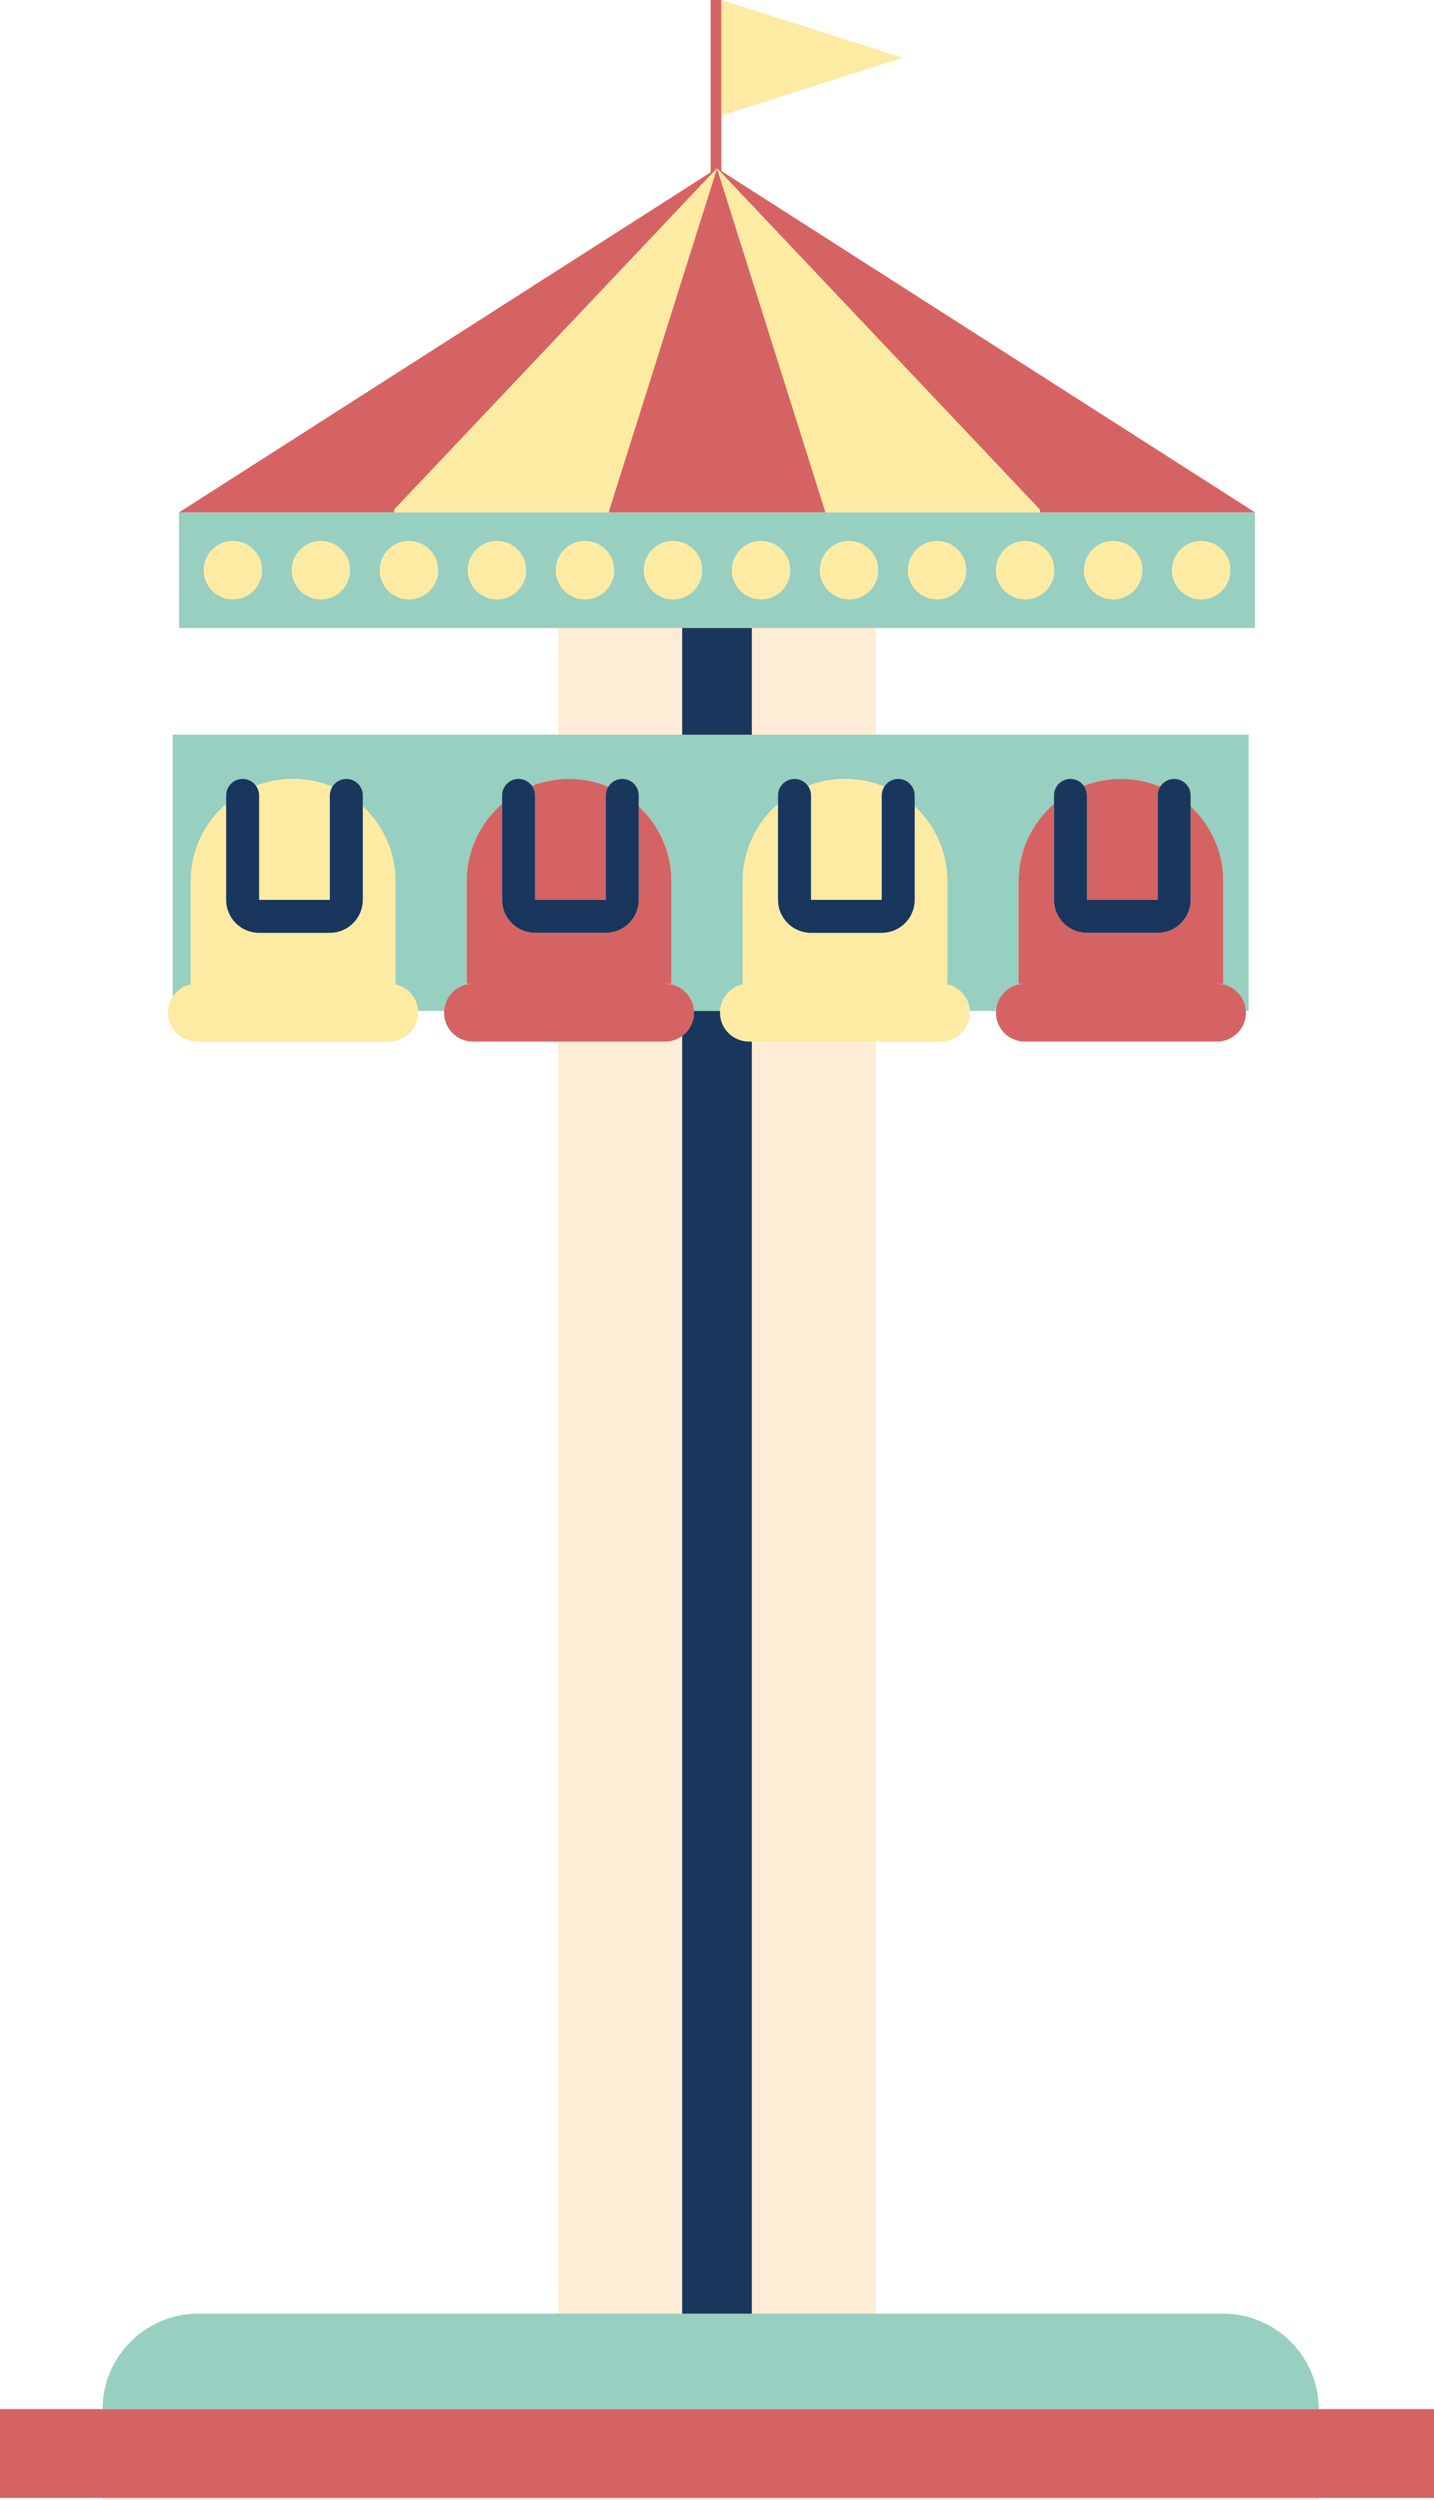 <?xml version="1.0" encoding="UTF-8" standalone="no"?><svg xmlns="http://www.w3.org/2000/svg" xmlns:xlink="http://www.w3.org/1999/xlink" fill="#000000" height="754.9" preserveAspectRatio="xMidYMid meet" version="1" viewBox="0.0 0.0 433.3 754.9" width="433.3" zoomAndPan="magnify"><g id="change1_1"><path d="M433.307,727.54v26.806h-34.831v0.554h-0.002H30.986v-0.554H0V727.54h30.989 c0.069-15.934,13.005-28.83,28.955-28.83h108.694V314.543h-25.725c-4.826,0-8.738-3.912-8.738-8.738c0-0.172,0.016-0.34,0.026-0.509 h-7.892c0.01,0.169,0.026,0.337,0.026,0.509c0,4.826-3.912,8.738-8.738,8.738H59.533c-4.826,0-8.738-3.912-8.738-8.738 c0-1.739,0.514-3.356,1.39-4.717v-79.212h116.453v-32.222H54.109v-34.927L214.73,52.051V0h3.234l54.735,17.44l-54.735,17.44v16.778 l161.235,103.069v34.927H264.67v32.222h112.605v83.42h-0.827c0.01,0.169,0.026,0.337,0.026,0.509c0,4.826-3.912,8.738-8.738,8.738 h-58.063c-4.826,0-8.738-3.912-8.738-8.738c0-0.172,0.016-0.34,0.026-0.509h-7.892c0.01,0.169,0.026,0.337,0.026,0.509 c0,4.826-3.912,8.738-8.738,8.738H264.67V698.71h104.848c15.95,0,28.885,12.896,28.955,28.83H433.307z" fill="#ffecd7"/></g><g id="change2_1"><path d="M398.473,727.54H30.989c0.069-15.934,13.005-28.83,28.955-28.83h108.694h37.491v0.001h21.049v-0.001h37.492 h104.848C385.468,698.71,398.403,711.606,398.473,727.54z M168.638,189.654H54.109v-34.927h64.97h64.917h65.382h64.917h64.904 v34.927H264.67h-37.492h-21.049H168.638z M354.132,172.191c0,4.867,3.945,8.812,8.812,8.812c4.867,0,8.812-3.945,8.812-8.812 c0-4.867-3.945-8.812-8.812-8.812C358.077,163.379,354.132,167.324,354.132,172.191z M327.534,172.191 c0,4.867,3.945,8.812,8.812,8.812c4.867,0,8.812-3.945,8.812-8.812c0-4.867-3.945-8.812-8.812-8.812 C331.479,163.379,327.534,167.324,327.534,172.191z M300.936,172.191c0,4.867,3.945,8.812,8.812,8.812 c4.867,0,8.812-3.945,8.812-8.812c0-4.867-3.945-8.812-8.812-8.812C304.881,163.379,300.936,167.324,300.936,172.191z M274.337,172.191c0,4.867,3.945,8.812,8.812,8.812c4.867,0,8.812-3.945,8.812-8.812c0-4.867-3.945-8.812-8.812-8.812 C278.282,163.379,274.337,167.324,274.337,172.191z M247.739,172.191c0,4.867,3.945,8.812,8.812,8.812 c4.867,0,8.812-3.945,8.812-8.812c0-4.867-3.945-8.812-8.812-8.812C251.684,163.379,247.739,167.324,247.739,172.191z M221.141,172.191c0,4.867,3.945,8.812,8.812,8.812c4.867,0,8.812-3.945,8.812-8.812c0-4.867-3.945-8.812-8.812-8.812 C225.086,163.379,221.141,167.324,221.141,172.191z M194.543,172.191c0,4.867,3.945,8.812,8.812,8.812 c4.867,0,8.812-3.945,8.812-8.812c0-4.867-3.945-8.812-8.812-8.812C198.488,163.379,194.543,167.324,194.543,172.191z M79.175,172.191c0-4.867-3.945-8.812-8.812-8.812c-4.867,0-8.812,3.945-8.812,8.812c0,4.867,3.945,8.812,8.812,8.812 C75.23,181.003,79.175,177.058,79.175,172.191z M105.774,172.191c0-4.867-3.945-8.812-8.812-8.812c-4.867,0-8.812,3.945-8.812,8.812 c0,4.867,3.945,8.812,8.812,8.812C101.829,181.003,105.774,177.058,105.774,172.191z M132.372,172.191 c0-4.867-3.945-8.812-8.812-8.812c-4.867,0-8.812,3.945-8.812,8.812c0,4.867,3.945,8.812,8.812,8.812 C128.427,181.003,132.372,177.058,132.372,172.191z M158.97,172.191c0-4.867-3.945-8.812-8.812-8.812 c-4.867,0-8.812,3.945-8.812,8.812c0,4.867,3.945,8.812,8.812,8.812C155.025,181.003,158.97,177.058,158.97,172.191z M167.944,172.191c0,4.867,3.945,8.812,8.812,8.812c4.867,0,8.812-3.945,8.812-8.812c0-4.867-3.945-8.812-8.812-8.812 C171.889,163.379,167.944,167.324,167.944,172.191z M59.533,297.067h-1.889v-30.921c0-9.336,4.144-17.7,10.686-23.369v-2.571 c0-2.751,2.23-4.981,4.981-4.981c1.675,0,3.149,0.833,4.052,2.101c3.474-1.352,7.25-2.101,11.202-2.101 c4.203,0,8.209,0.842,11.863,2.362c0.879-1.413,2.433-2.362,4.218-2.362c2.751,0,4.981,2.23,4.981,4.981v3.311 c6.063,5.645,9.859,13.692,9.859,22.629v30.921h-1.89c4.654,0,8.447,3.641,8.712,8.229h7.892c0.265-4.588,4.058-8.229,8.712-8.229 h-1.889v-30.921c0-9.336,4.144-17.7,10.686-23.369v-2.571c0-2.751,2.23-4.981,4.981-4.981c1.675,0,3.149,0.833,4.052,2.101 c3.474-1.352,7.25-2.101,11.202-2.101c4.203,0,8.209,0.842,11.863,2.362c0.879-1.413,2.433-2.362,4.218-2.362 c2.751,0,4.981,2.23,4.981,4.981v3.311c6.063,5.645,9.859,13.692,9.859,22.629v30.921h-1.89c4.654,0,8.447,3.641,8.712,8.229h7.892 c0.265-4.588,4.058-8.229,8.712-8.229h-1.889v-30.921c0-9.336,4.144-17.7,10.686-23.369v-2.571c0-2.751,2.23-4.981,4.981-4.981 c1.675,0,3.149,0.833,4.052,2.101c3.474-1.352,7.25-2.101,11.202-2.101c4.204,0,8.209,0.842,11.863,2.362 c0.879-1.413,2.433-2.361,4.218-2.362c2.751,0,4.981,2.23,4.981,4.981v3.311c6.063,5.645,9.859,13.692,9.859,22.629v30.921h-1.89 c4.654,0,8.447,3.641,8.712,8.229h7.892c0.265-4.588,4.058-8.229,8.712-8.229h-1.889v-30.921c0-9.336,4.144-17.7,10.686-23.369 v-2.571c0-2.751,2.23-4.981,4.981-4.981c1.675,0,3.149,0.833,4.052,2.101c3.474-1.352,7.25-2.101,11.202-2.101 c4.203,0,8.209,0.842,11.863,2.362c0.879-1.413,2.433-2.362,4.218-2.362c2.751,0,4.981,2.23,4.981,4.981v3.311 c6.062,5.645,9.859,13.692,9.859,22.629v30.921h-1.89c4.654,0,8.447,3.641,8.712,8.229h0.827v-83.42H264.67h-37.492h-21.049h-37.491 H52.185v79.212C53.739,298.672,56.446,297.067,59.533,297.067z" fill="#97cfc0"/></g><g id="change3_1"><path d="M433.307,727.54v26.806h-34.831H30.986H0V727.54h30.989h367.484H433.307z M119.127,153.87l97.527-103.049 l97.527,103.049l0.114,0.857h64.904L217.964,51.658V34.88V0h-3.234v52.051L54.109,154.727h64.97L119.127,153.87z M183.996,154.727 h65.382l-0.215-0.857L216.654,50.821L184.145,153.87L183.996,154.727z M349.807,271.749v-31.543c0-0.964,0.286-1.857,0.761-2.619 c-3.653-1.519-7.659-2.362-11.863-2.362c-3.952,0-7.727,0.75-11.202,2.101c0.58,0.814,0.929,1.804,0.929,2.88v31.543H349.807z M300.961,305.296c-0.01,0.169-0.026,0.337-0.026,0.509c0,4.826,3.912,8.738,8.738,8.738h58.063c4.826,0,8.738-3.912,8.738-8.738 c0-0.172-0.016-0.34-0.026-0.509c-0.265-4.588-4.058-8.229-8.712-8.229h1.89v-30.921c0-8.937-3.796-16.984-9.859-22.629v28.232 c0,5.501-4.46,9.961-9.961,9.961h-21.375c-5.501,0-9.961-4.46-9.961-9.961v-28.972c-6.542,5.67-10.686,14.033-10.686,23.369v30.921 h1.889C305.019,297.067,301.226,300.708,300.961,305.296z M183.047,271.749v-31.543c0-0.964,0.286-1.857,0.761-2.619 c-3.653-1.519-7.659-2.362-11.863-2.362c-3.952,0-7.727,0.75-11.202,2.101c0.58,0.814,0.929,1.804,0.929,2.88v31.543H183.047z M134.201,305.296c-0.01,0.169-0.026,0.337-0.026,0.509c0,4.826,3.912,8.738,8.738,8.738h25.725h32.338 c1.93,0,3.707-0.633,5.153-1.692c2.17-1.59,3.585-4.149,3.585-7.046c0-0.172-0.016-0.34-0.026-0.509 c-0.265-4.588-4.058-8.229-8.712-8.229h1.89v-30.921c0-8.937-3.796-16.984-9.859-22.629v28.232c0,5.501-4.46,9.961-9.961,9.961 h-21.375c-5.501,0-9.961-4.46-9.961-9.961v-28.972c-6.542,5.67-10.686,14.033-10.686,23.369v30.921h1.889 C138.259,297.067,134.466,300.708,134.201,305.296z" fill="#d66364"/></g><g id="change4_1"><path d="M272.699,17.44l-54.735,17.44V0L272.699,17.44z M249.378,154.727h64.917l-0.114-0.857L216.654,50.821 l32.509,103.049L249.378,154.727z M119.079,154.727h64.917l0.149-0.857l32.509-103.049L119.127,153.87L119.079,154.727z M70.363,181.003c4.867,0,8.812-3.945,8.812-8.812c0-4.867-3.945-8.812-8.812-8.812c-4.867,0-8.812,3.945-8.812,8.812 C61.551,177.058,65.496,181.003,70.363,181.003z M96.962,181.003c4.867,0,8.812-3.945,8.812-8.812c0-4.867-3.945-8.812-8.812-8.812 c-4.867,0-8.812,3.945-8.812,8.812C88.15,177.058,92.095,181.003,96.962,181.003z M123.56,163.379c-4.867,0-8.812,3.945-8.812,8.812 c0,4.867,3.945,8.812,8.812,8.812c4.867,0,8.812-3.945,8.812-8.812C132.372,167.324,128.427,163.379,123.56,163.379z M150.158,163.379c-4.867,0-8.812,3.945-8.812,8.812c0,4.867,3.945,8.812,8.812,8.812c4.867,0,8.812-3.945,8.812-8.812 C158.97,167.324,155.025,163.379,150.158,163.379z M176.756,163.379c-4.867,0-8.812,3.945-8.812,8.812 c0,4.867,3.945,8.812,8.812,8.812c4.867,0,8.812-3.945,8.812-8.812C185.568,167.324,181.623,163.379,176.756,163.379z M203.355,163.379c-4.867,0-8.812,3.945-8.812,8.812c0,4.867,3.945,8.812,8.812,8.812c4.867,0,8.812-3.945,8.812-8.812 C212.167,167.324,208.222,163.379,203.355,163.379z M221.141,172.191c0,4.867,3.945,8.812,8.812,8.812 c4.867,0,8.812-3.945,8.812-8.812c0-4.867-3.945-8.812-8.812-8.812C225.086,163.379,221.141,167.324,221.141,172.191z M265.363,172.191c0-4.867-3.945-8.812-8.812-8.812c-4.867,0-8.812,3.945-8.812,8.812c0,4.867,3.945,8.812,8.812,8.812 C261.418,181.003,265.363,177.058,265.363,172.191z M274.337,172.191c0,4.867,3.945,8.812,8.812,8.812 c4.867,0,8.812-3.945,8.812-8.812c0-4.867-3.945-8.812-8.812-8.812C278.282,163.379,274.337,167.324,274.337,172.191z M309.748,163.379c-4.867,0-8.812,3.945-8.812,8.812c0,4.867,3.945,8.812,8.812,8.812c4.867,0,8.812-3.945,8.812-8.812 C318.56,167.324,314.615,163.379,309.748,163.379z M336.346,163.379c-4.867,0-8.812,3.945-8.812,8.812 c0,4.867,3.945,8.812,8.812,8.812c4.867,0,8.812-3.945,8.812-8.812C345.158,167.324,341.213,163.379,336.346,163.379z M362.944,163.379c-4.867,0-8.812,3.945-8.812,8.812c0,4.867,3.945,8.812,8.812,8.812c4.867,0,8.812-3.945,8.812-8.812 C371.756,167.324,367.811,163.379,362.944,163.379z M99.667,271.749v-31.543c0-0.964,0.286-1.857,0.761-2.619 c-3.653-1.519-7.659-2.362-11.863-2.362c-3.952,0-7.727,0.75-11.202,2.101c0.58,0.814,0.929,1.804,0.929,2.88v31.543H99.667z M117.596,297.067h1.89v-30.921c0-8.937-3.796-16.984-9.859-22.629v28.232c0,5.501-4.46,9.961-9.961,9.961H78.291 c-5.501,0-9.961-4.46-9.961-9.961v-28.972c-6.542,5.67-10.686,14.033-10.686,23.369v30.921h1.889c-3.087,0-5.794,1.605-7.348,4.021 c-0.876,1.362-1.39,2.978-1.39,4.717c0,4.826,3.912,8.738,8.738,8.738h58.063c4.826,0,8.738-3.912,8.738-8.738 c0-0.172-0.016-0.34-0.026-0.509C126.043,300.708,122.25,297.067,117.596,297.067z M266.427,271.749v-31.543 c0-0.964,0.286-1.857,0.761-2.619c-3.654-1.519-7.659-2.362-11.863-2.362c-3.952,0-7.727,0.75-11.202,2.101 c0.58,0.814,0.929,1.804,0.929,2.88v31.543H266.427z M284.356,297.067h1.89v-30.921c0-8.937-3.796-16.984-9.859-22.629v28.232 c0,5.501-4.46,9.961-9.961,9.961h-21.375c-5.501,0-9.961-4.46-9.961-9.961v-28.972c-6.542,5.67-10.686,14.033-10.686,23.369v30.921 h1.889c-4.654,0-8.447,3.641-8.712,8.229c-0.01,0.169-0.026,0.337-0.026,0.509c0,4.826,3.912,8.738,8.738,8.738h0.885h37.492h19.686 c4.826,0,8.738-3.912,8.738-8.738c0-0.172-0.016-0.34-0.026-0.509C292.803,300.708,289.01,297.067,284.356,297.067z" fill="#fdeba3"/></g><g id="change5_1"><path d="M226.293,314.543h0.885V698.71v0.001h-21.049v-0.001V312.851c2.17-1.59,3.585-4.149,3.585-7.046 c0-0.172-0.016-0.34-0.026-0.509h7.892c-0.01,0.169-0.026,0.337-0.026,0.509C217.555,310.631,221.467,314.543,226.293,314.543z M206.129,221.876h21.049v-32.222h-21.049V221.876z M104.646,235.225c-1.785,0-3.339,0.949-4.218,2.362 c-0.474,0.763-0.761,1.655-0.761,2.619v31.543H78.292v-31.543c0-1.076-0.349-2.066-0.929-2.88c-0.903-1.268-2.377-2.101-4.052-2.101 c-2.751,0-4.981,2.23-4.981,4.981v2.571v28.972c0,5.501,4.46,9.961,9.961,9.961h21.375c5.501,0,9.961-4.46,9.961-9.961v-28.232 v-3.311C109.627,237.455,107.397,235.225,104.646,235.225z M354.786,235.225c-1.785,0-3.34,0.949-4.218,2.362 c-0.474,0.763-0.761,1.655-0.761,2.619v31.543h-21.375v-31.543c0-1.076-0.349-2.066-0.929-2.88 c-0.903-1.268-2.377-2.101-4.052-2.101c-2.751,0-4.981,2.23-4.981,4.981v2.571v28.972c0,5.501,4.46,9.961,9.961,9.961h21.375 c5.501,0,9.961-4.46,9.961-9.961v-28.232v-3.311C359.767,237.455,357.537,235.225,354.786,235.225z M188.026,235.225 c-1.785,0-3.339,0.949-4.218,2.362c-0.474,0.763-0.761,1.655-0.761,2.619v31.543h-21.375v-31.543c0-1.076-0.349-2.066-0.929-2.88 c-0.903-1.268-2.377-2.101-4.052-2.101c-2.751,0-4.981,2.23-4.981,4.981v2.571v28.972c0,5.501,4.46,9.961,9.961,9.961h21.375 c5.501,0,9.961-4.46,9.961-9.961v-28.232v-3.311C193.007,237.455,190.777,235.225,188.026,235.225z M271.406,235.225 c-1.785,0.001-3.339,0.949-4.218,2.362c-0.474,0.763-0.761,1.655-0.761,2.619v31.543h-21.375v-31.543 c0-1.076-0.349-2.066-0.929-2.88c-0.903-1.268-2.377-2.101-4.052-2.101c-2.751,0-4.981,2.23-4.981,4.981v2.571v28.972 c0,5.501,4.46,9.961,9.961,9.961h21.375c5.501,0,9.961-4.46,9.961-9.961v-28.232v-3.311 C276.387,237.455,274.157,235.225,271.406,235.225z" fill="#19365d"/></g></svg>